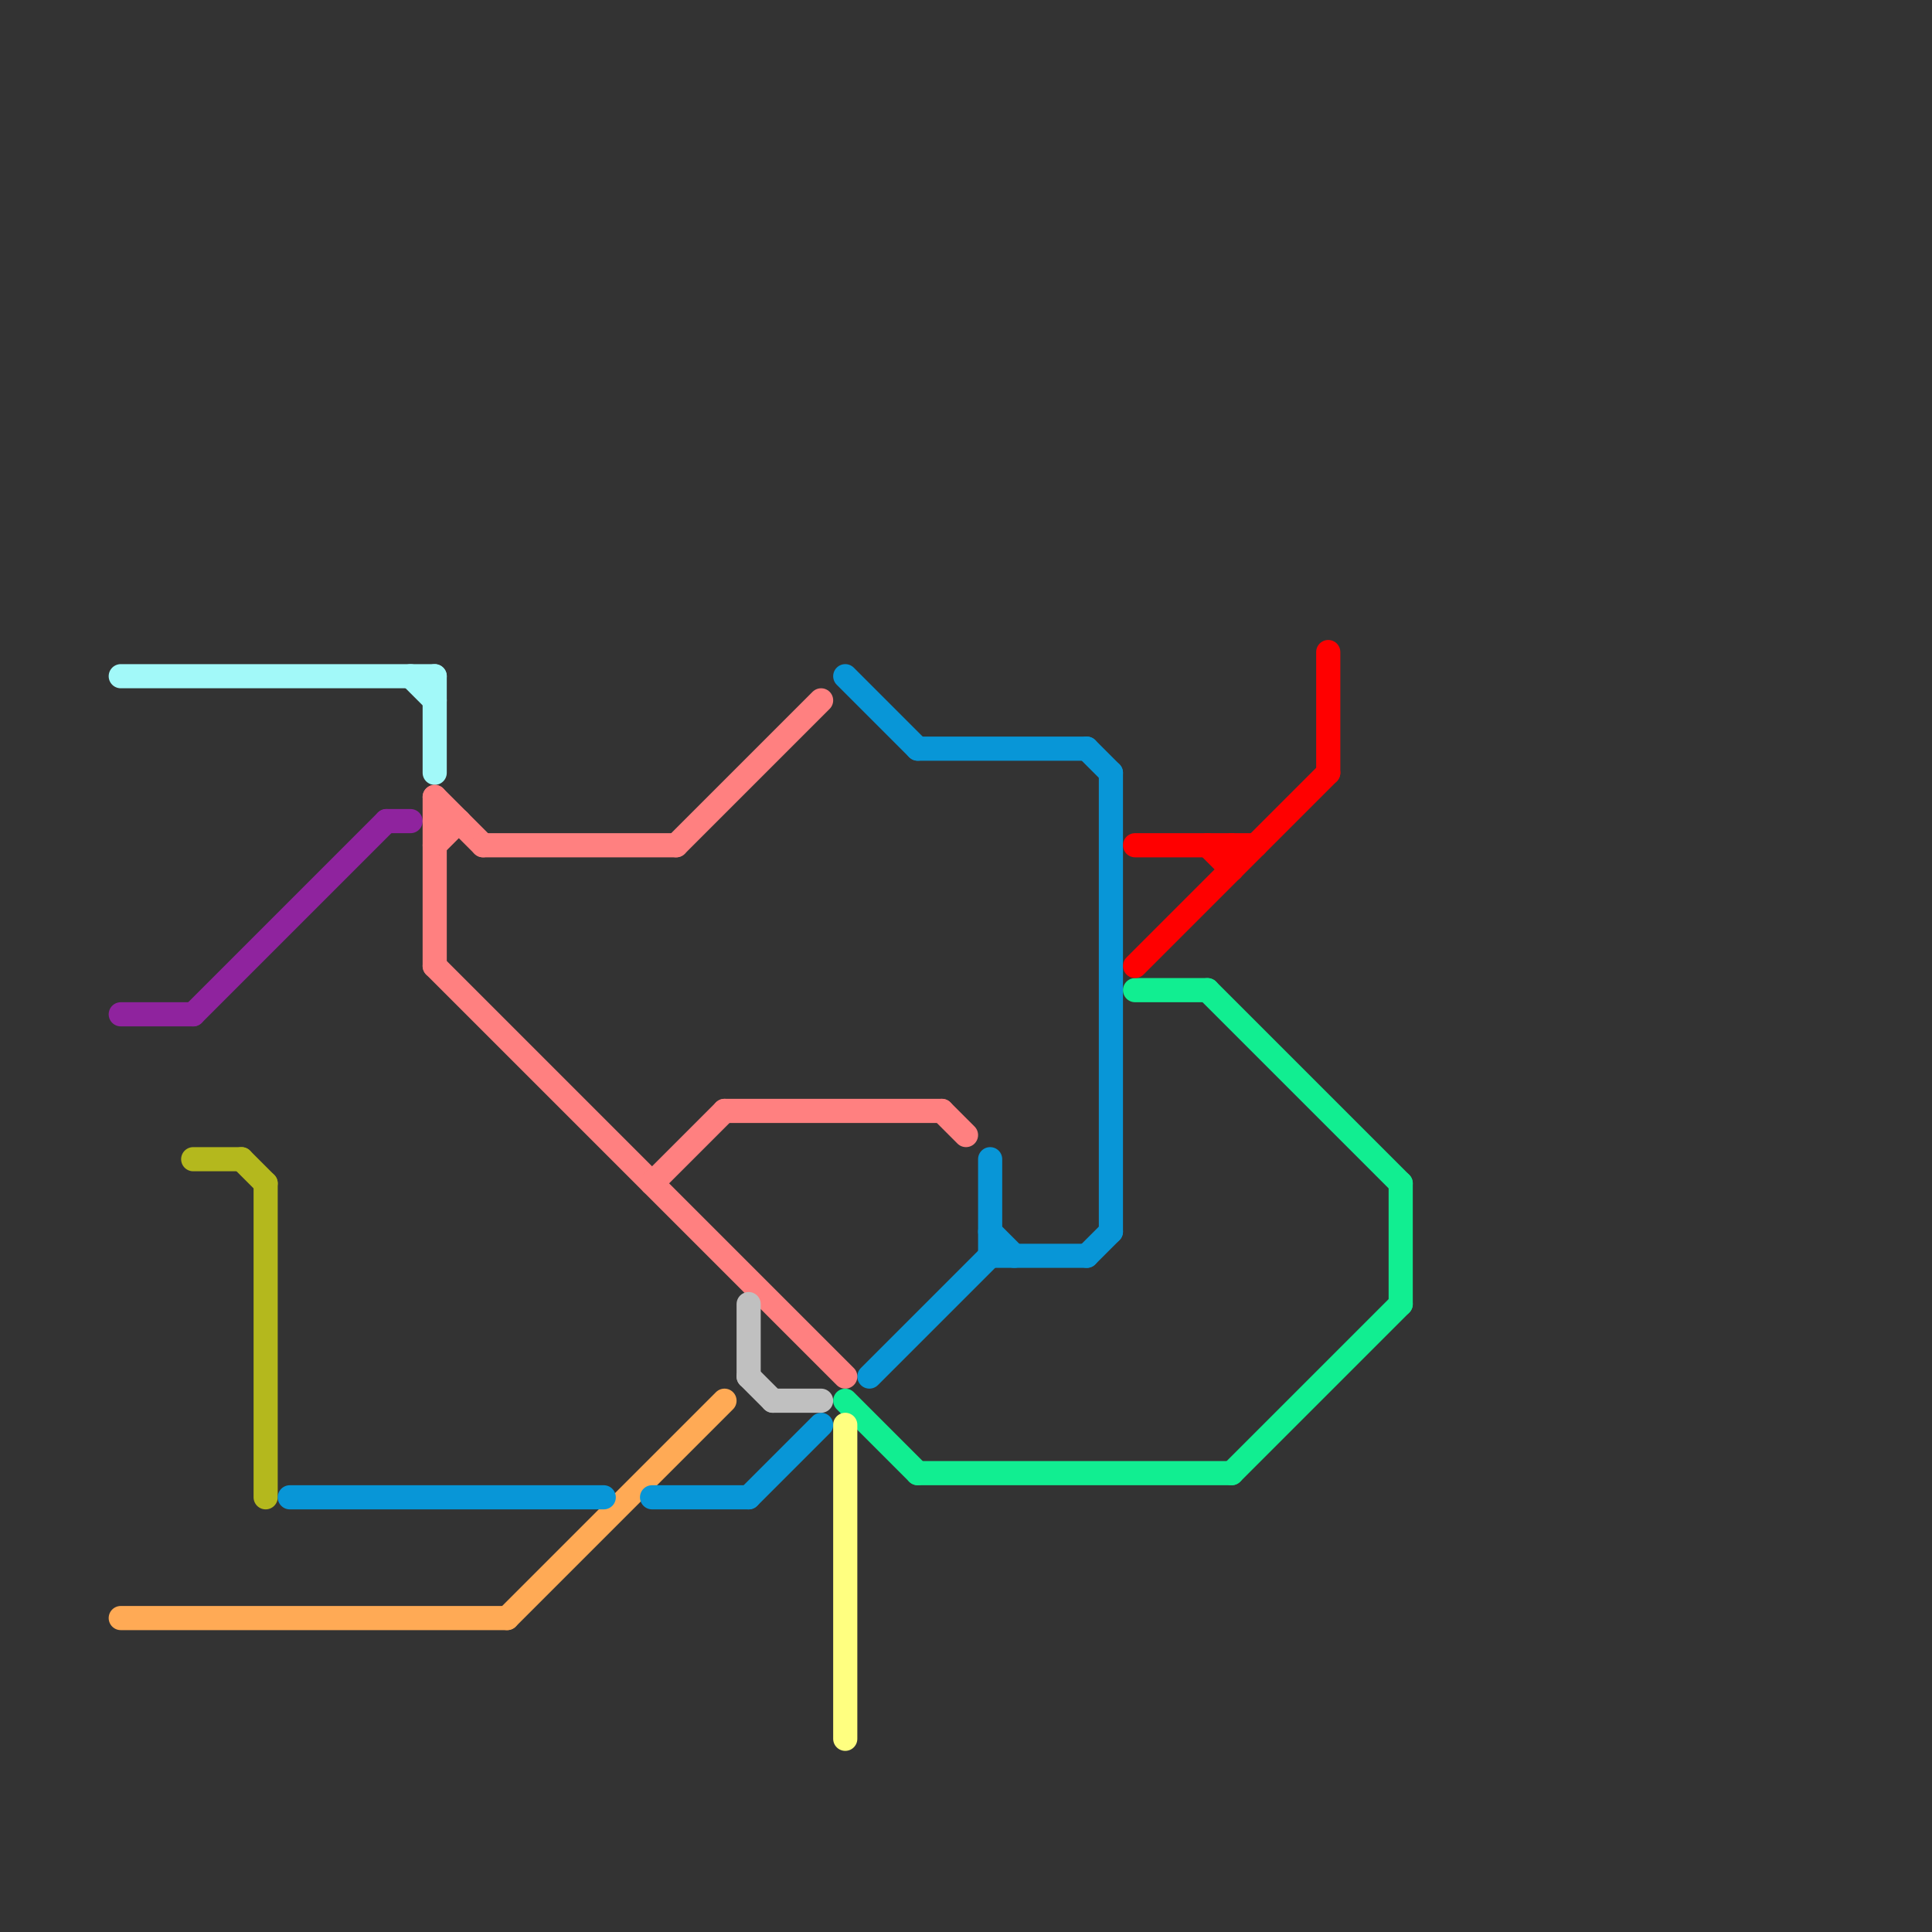 
<svg version="1.1" xmlns="http://www.w3.org/2000/svg" viewBox="0 0 80 80">
<rect x="0" y="0" width="80" height="80" fill="#333333" stroke="none"/>
<style>text { font: 1px Helvetica; font-weight: 600; white-space: pre; dominant-baseline: central; } line { stroke-width: 1; fill: none; stroke-linecap: round; stroke-linejoin: round; } .c0 { stroke: #a2f9f9 } .c1 { stroke: #8f239e } .c2 { stroke: #b4b81d } .c3 { stroke: #ffaa55 } .c4 { stroke: #0896d7 } .c5 { stroke: #ff8080 } .c6 { stroke: #c0c0c0 } .c7 { stroke: #11ee91 } .c8 { stroke: #ffff80 } .c9 { stroke: #ff0000 }</style><defs><g id="wm-xf"><circle r="1.2" fill="#000"/><circle r="0.9" fill="#fff"/><circle r="0.6" fill="#000"/><circle r="0.3" fill="#fff"/></g><g id="wm"><circle r="0.6" fill="#000"/><circle r="0.3" fill="#fff"/></g></defs><line class="c0" x1="17" y1="28" x2="18" y2="29"/><line class="c0" x1="18" y1="28" x2="18" y2="32"/><line class="c0" x1="5" y1="28" x2="18" y2="28"/><line class="c1" x1="16" y1="34" x2="17" y2="34"/><line class="c1" x1="8" y1="42" x2="16" y2="34"/><line class="c1" x1="5" y1="42" x2="8" y2="42"/><line class="c2" x1="8" y1="48" x2="10" y2="48"/><line class="c2" x1="10" y1="48" x2="11" y2="49"/><line class="c2" x1="11" y1="49" x2="11" y2="62"/><line class="c3" x1="5" y1="67" x2="21" y2="67"/><line class="c3" x1="21" y1="67" x2="30" y2="58"/><line class="c4" x1="31" y1="62" x2="34" y2="59"/><line class="c4" x1="27" y1="62" x2="31" y2="62"/><line class="c4" x1="46" y1="32" x2="46" y2="51"/><line class="c4" x1="41" y1="52" x2="45" y2="52"/><line class="c4" x1="12" y1="62" x2="25" y2="62"/><line class="c4" x1="35" y1="28" x2="38" y2="31"/><line class="c4" x1="45" y1="52" x2="46" y2="51"/><line class="c4" x1="41" y1="51" x2="42" y2="52"/><line class="c4" x1="38" y1="31" x2="45" y2="31"/><line class="c4" x1="36" y1="57" x2="41" y2="52"/><line class="c4" x1="45" y1="31" x2="46" y2="32"/><line class="c4" x1="41" y1="48" x2="41" y2="52"/><line class="c5" x1="18" y1="33" x2="18" y2="40"/><line class="c5" x1="39" y1="46" x2="40" y2="47"/><line class="c5" x1="18" y1="33" x2="20" y2="35"/><line class="c5" x1="18" y1="40" x2="35" y2="57"/><line class="c5" x1="30" y1="46" x2="39" y2="46"/><line class="c5" x1="27" y1="49" x2="30" y2="46"/><line class="c5" x1="18" y1="35" x2="19" y2="34"/><line class="c5" x1="20" y1="35" x2="28" y2="35"/><line class="c5" x1="28" y1="35" x2="34" y2="29"/><line class="c5" x1="18" y1="34" x2="19" y2="34"/><line class="c6" x1="31" y1="57" x2="32" y2="58"/><line class="c6" x1="31" y1="54" x2="31" y2="57"/><line class="c6" x1="32" y1="58" x2="34" y2="58"/><line class="c7" x1="38" y1="61" x2="51" y2="61"/><line class="c7" x1="58" y1="49" x2="58" y2="54"/><line class="c7" x1="47" y1="41" x2="50" y2="41"/><line class="c7" x1="35" y1="58" x2="38" y2="61"/><line class="c7" x1="50" y1="41" x2="58" y2="49"/><line class="c7" x1="51" y1="61" x2="58" y2="54"/><line class="c8" x1="35" y1="59" x2="35" y2="72"/><line class="c9" x1="51" y1="35" x2="51" y2="36"/><line class="c9" x1="47" y1="35" x2="52" y2="35"/><line class="c9" x1="47" y1="40" x2="55" y2="32"/><line class="c9" x1="50" y1="35" x2="51" y2="36"/><line class="c9" x1="55" y1="27" x2="55" y2="32"/>
</svg>

